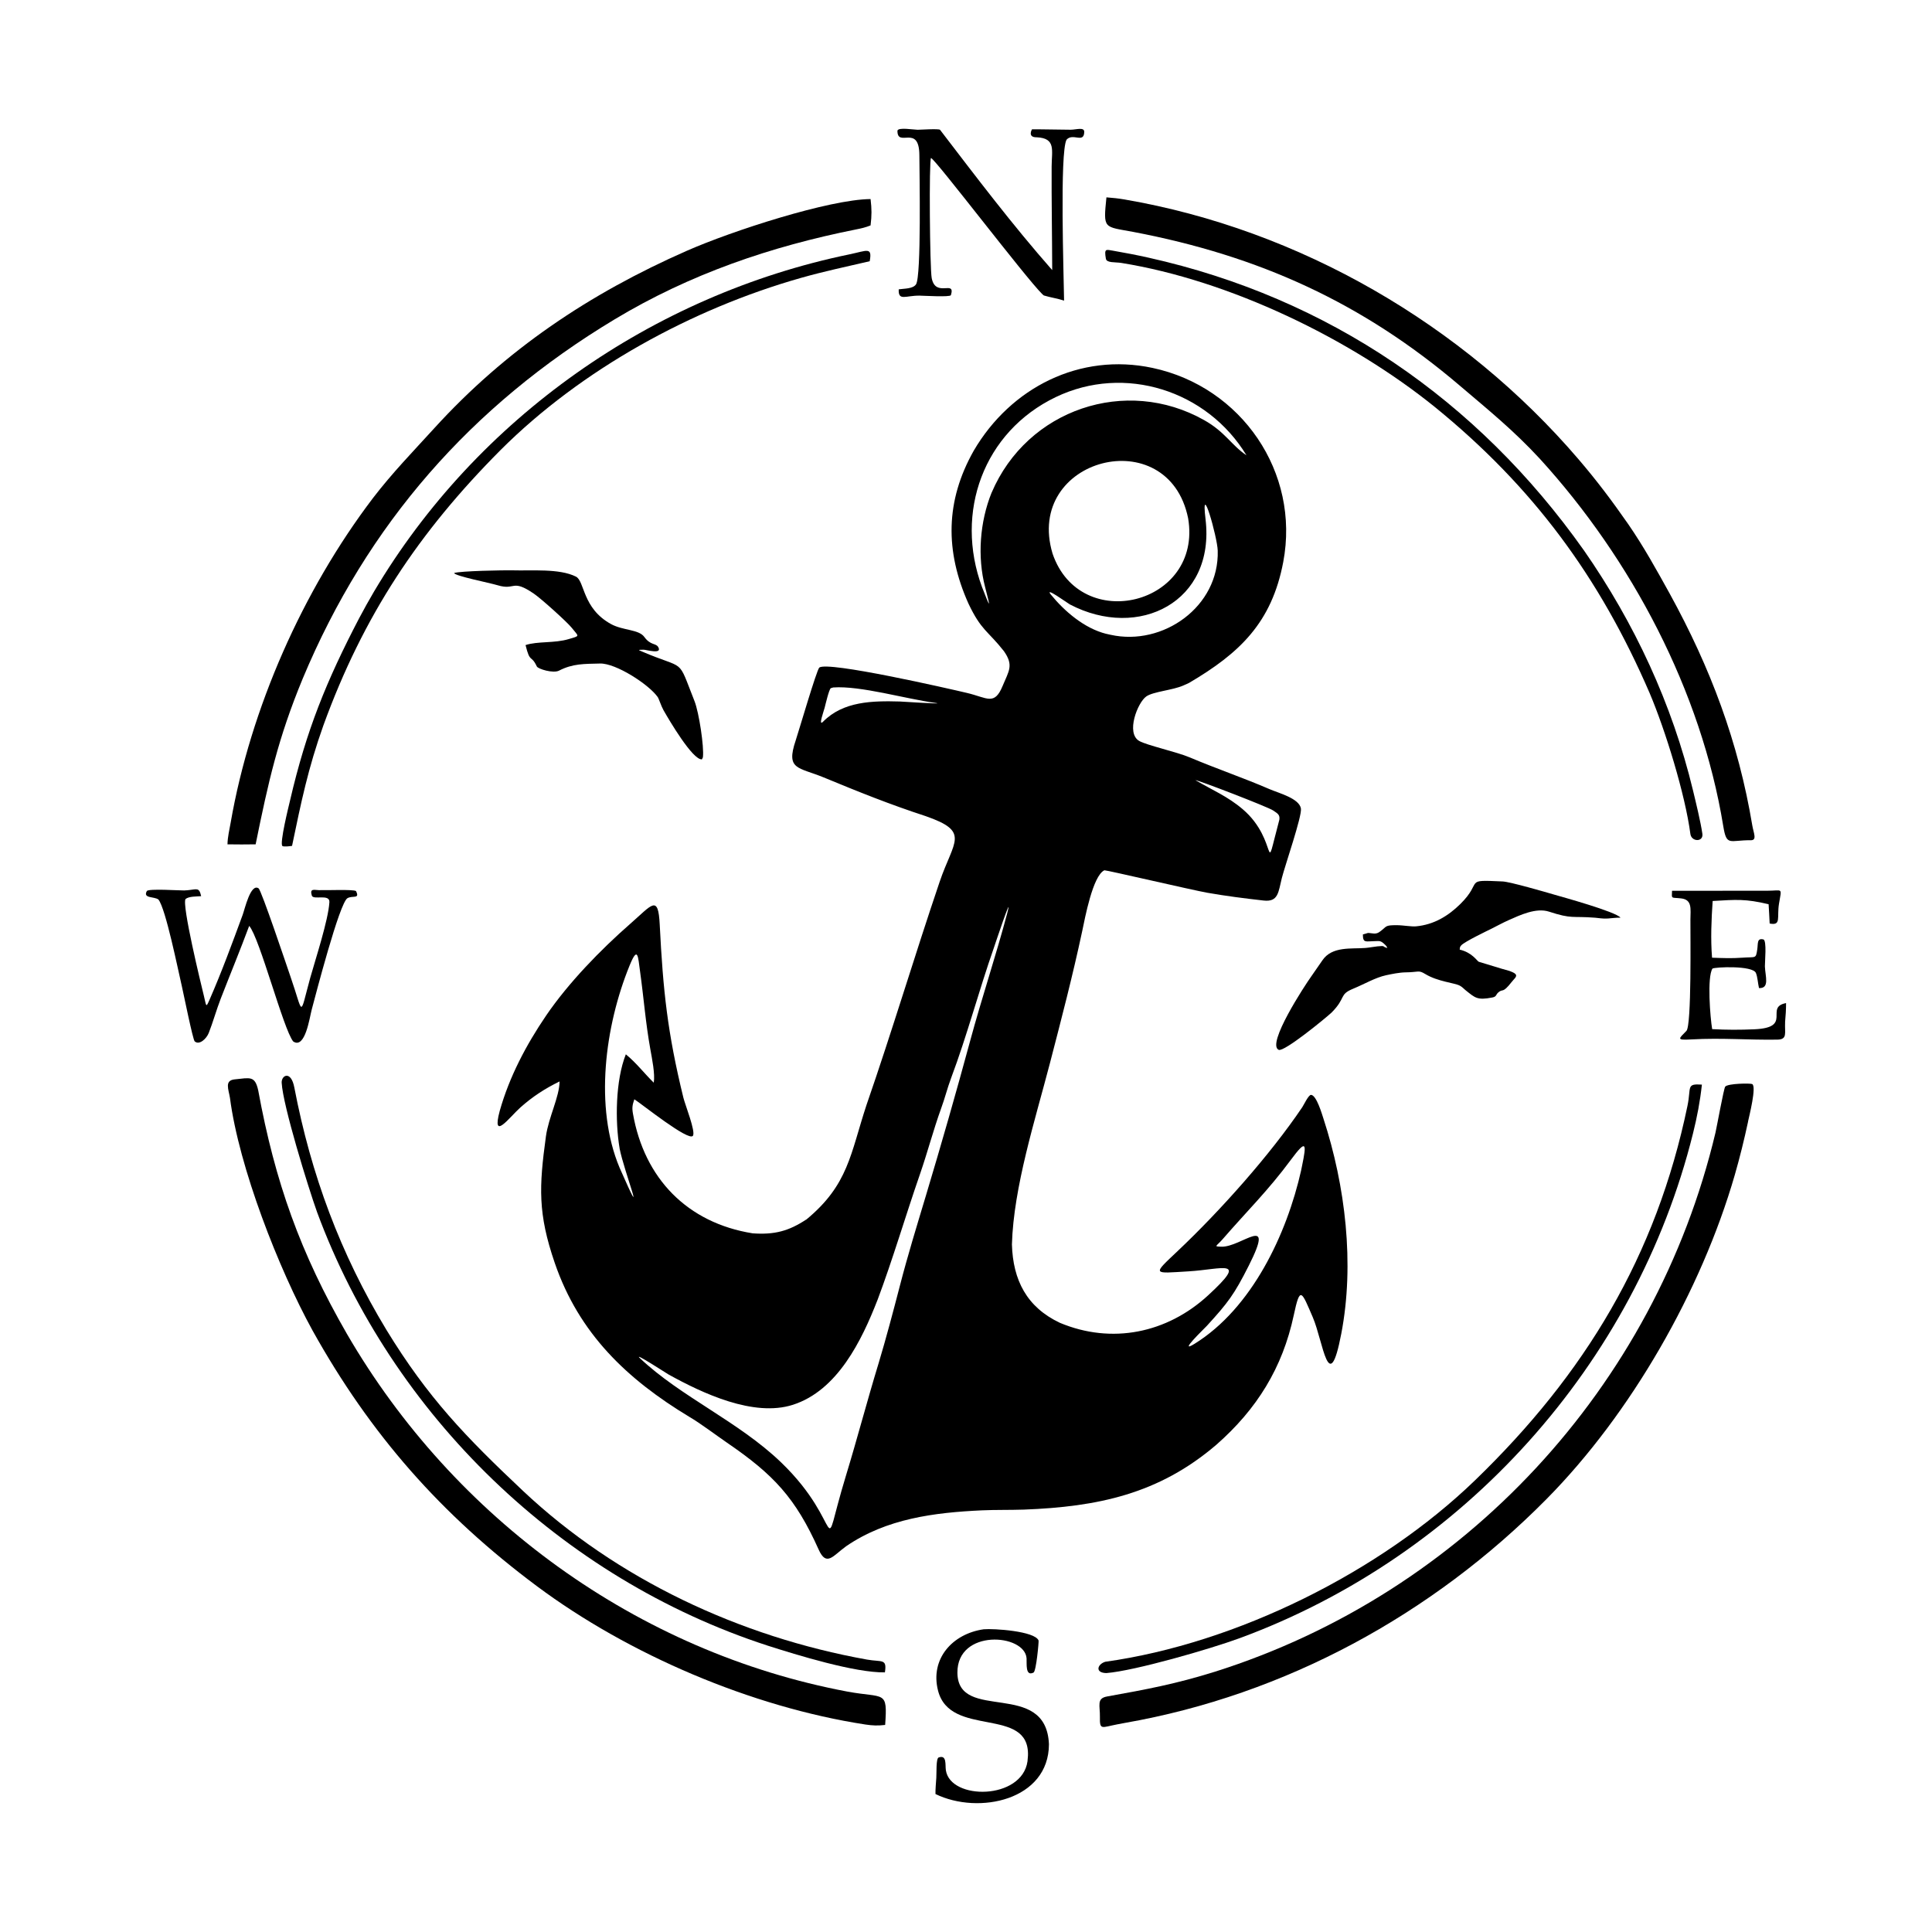 <svg width="1500" height="1500" viewBox="0 0 1500 1500" xmlns="http://www.w3.org/2000/svg">
  <!-- Original SVG transformed and centered -->
  <svg x="113.307" y="100.0" width="1273.386" height="1300" viewBox="0 0 513.88 524.62">
    >   <path class="cls-1" d="M206.86,341.76c-5.43,3.57-9.85,4.8-16.76,4.31-20.47-3.28-33.95-17.18-37.51-37.5-.33-1.86-.17-2.74.44-4.5,2.33,1.48,16.99,13.26,18.34,11.45.95-1.28-2.44-9.73-2.98-11.96-4.98-20.36-6.36-33.42-7.41-54.22-.48-9.57-2.42-6.21-9.15-.33-9.35,8.17-19.51,18.63-26.48,28.88-6.22,9.15-11.49,19.14-14.5,29.82-2.62,9.79,3.03,1.99,6.5-1.1,3.81-3.39,7.68-5.9,12.25-8.13-.04,4.82-3.45,11.21-4.28,17.23-2.15,15.75-2.56,24.12,2.78,39.66,7.6,22.12,22.61,36.41,42.22,48.24,3.31,1.92,8.37,5.75,11.76,8.07,14.58,9.97,21.46,17.3,28.69,33.46,2.48,5.55,4.54,1.88,8.62-1.03,12.62-8.66,27.62-10.56,42.57-11.25,4.21-.19,8.76-.08,13.16-.23,23.03-.89,42.22-4.85,60.27-20.33,12.69-11.14,20.73-24.08,24.25-40.61,1.98-9.3,2.42-7.52,5.96.69,3.27,7.6,5.01,25.49,8.92,5.15,4.21-21.89,1.3-46.34-5.59-67.42-.44-1.33-2.17-7.34-3.88-7.42-.79-.04-2.29,3.18-2.75,3.86-10.09,14.97-25.74,32.49-38.97,45-8.1,7.66-7.91,7.1,3.35,6.43,10.74-.64,18.86-4.22,6.15,7.49-12.88,11.88-30.21,15.45-46.49,8.63-10.37-4.91-14.69-13.38-15.01-24.57.52-18,7.32-39.13,11.91-56.79,3.59-13.81,7.15-27.48,10.13-41.44.82-3.87,3.29-17.3,6.93-18.98.67-.07,27.66,6.23,32.2,7.03,5.9,1.04,11.76,1.78,17.71,2.45,4.64.52,4.59-2.69,5.69-7.05.96-3.83,6.37-19.45,5.98-21.78-.54-3.2-6.92-4.81-9.85-6.08-8.18-3.54-16.67-6.42-24.96-9.93-4.16-1.76-13.46-3.79-15.85-5.16-4.25-2.43-.53-12.03,2.21-13.95,2.18-1.53,8.3-1.94,11.66-3.45l1.69-.76c15.96-9.37,25.96-18.93,29.56-37.91,5.32-28.09-13.06-54.86-40.95-60.81-22.77-4.86-44.43,6.15-56.02,25.93-8.9,15.75-9.03,31.44-1.67,47.89,4.04,8.51,5.97,8.4,11.12,14.92,3.13,4.47,1.55,6.18-.42,10.94-2.58,6.22-4.8,3.66-11.12,2.16-5.57-1.32-43.8-10.07-46.31-7.94-.81.69-6.52,20.22-7.41,22.88-3.09,9.21.79,8.24,8.78,11.52,10.99,4.54,20.6,8.42,31.96,12.13,14.09,4.9,8.78,7.64,4.39,20.56-7.9,23.28-14.88,46.73-22.93,69.96-5.05,15.3-5.61,24.96-18.88,35.91M264.95,114.03c-3.67,9.09-4.5,20.07-2.02,29.56,1.97,7.54,1.44,6.15-.97-.01-8.66-23.41.48-48.65,23.11-59.52,21.54-10.35,47.4-2.11,59.75,18.24-4.73-3.16-6.62-7.28-13.24-11.01-24.5-13.83-55.46-3.46-66.62,22.74ZM300.84,158.23c-6.78-1.71-12.95-6.96-17.3-12.28-2.21-2.71,5.22,2.67,5.94,3.07,21.58,11.31,45.63-.81,42.51-26.72-1.56-12.94,3.7,5.63,3.82,9.85.52,17.57-17.16,30.03-33.55,26.39l-1.43-.32ZM326.54,122.04c4.56,27.09-33.78,36.57-42.48,11.06-8.97-29.97,36.29-41.68,42.48-11.06ZM215.33,175.04c8.5-.61,22.76,3.59,31.97,4.83,4.01.54-11.01-.43-11.06-.43-8.52-.24-17.75-.12-24.1,6.34-1.57,1.6.26-3.4.51-4.39.25-.96,1.35-5.7,1.92-6.12l.76-.23ZM355.12,216.47c-5.27,19.77.04,6.56-11.44-3.25-4.76-4.07-9.64-6.07-14.86-9.14.69-.09,22.69,8.37,24.34,9.49,1.43.97,2.18,1.34,1.96,2.9ZM229.21,366.97c4.78-12.73,8.77-26.35,13.28-39.36,2.39-6.88,4.19-13.85,6.68-20.75,1.13-3.04,1.86-6.12,3.12-9.49,5.02-13.38,8.66-27.3,13.4-40.82.02-.06,6.21-18.62,4.16-10.76-3.54,13.34-7.96,26.49-11.61,39.98-4.45,16.43-8.95,32.11-13.84,48.41-2.89,9.64-5.68,18.64-8.21,28.44-2.01,7.76-4.34,16.55-6.64,24.18-3.59,11.74-6.63,23.41-10.23,35.21-8.62,28.28.28,15.6-20.37-4.23-13.29-12.76-31.45-20.54-44.18-32.6-2.28-2.16,8.44,4.82,8.97,5.11,10.64,5.9,26.68,13.44,38.96,9.5,13.98-4.48,21.57-20.15,26.51-32.84ZM148.4,319.46c1.44,7.38,9.03,26.54,0,6.05-7.98-19.03-4.57-44.41,3.11-63.28,2.64-6.49,2.66-2.86,3.3,1.73,1.18,8.44,1.71,15.97,3.24,24.5.5,2.83,1.51,7.63,1.06,10.41-3.06-3-5.42-6.17-8.75-8.89-3.23,8.15-3.41,20.86-1.95,29.48ZM361.96,326.28c-4.49,20-15.4,43.23-33.39,54.39-5.51,3.42,3.08-4.78,3.84-5.62,6.63-7.26,8.56-9.8,13.12-18.84,8.51-16.86-2.3-5.73-8.6-5.95-2.55-.09-1.55-.09.4-2.33,7.66-8.84,14.26-15.24,21.42-24.92,4.86-6.56,4.96-5.2,3.47,1.97l-.27,1.3Z"/>   <path class="cls-1" d="M225.37,499.96c2.35.35,3.87.41,6.24.14.78-11.03-.14-8.3-11.79-10.44-65.85-12.38-123.28-54.28-156.83-112.05-14.61-25.35-22.55-47.65-27.82-76.37-1.03-4.63-2.59-3.89-7.36-3.41-3.27.33-1.92,3.09-1.48,5.84,2.82,21.69,15.26,53.55,25.85,72.81,18.18,32.66,40.36,57.79,70.25,80.09,28.82,21.5,67.4,37.93,102.95,43.39"/>   <path class="cls-1" d="M501.97,311.03c.34-1.6,2.73-11,1.3-11.73-.57-.29-7.59-.21-8.45.8-.45.52-2.62,12.57-3.05,14.41-18.92,79.69-78.74,144.24-156.86,168.92-12.24,3.82-21.28,5.51-33.76,7.75-3.38.6-2.18,2.87-2.25,6.38-.09,4.31.52,3.29,5.47,2.35l2.33-.44c50.21-8.78,96.33-33.94,132.1-70.11,26.53-26.82,48.53-65.32,59-101.53,1.61-5.59,2.97-11.12,4.19-16.8"/>   <path class="cls-1" d="M464.48,123.94c-5.17-7.42-9.78-13.57-15.66-20.44-36.14-42.2-87.37-71.93-142.22-81.36-1.94-.33-3.7-.52-5.66-.66-1.02,10.11-.89,9.08,8.42,10.83,39.33,7.49,71.74,22.12,102.31,48.18,9.19,7.83,16.75,13.92,25.03,22.86,28.76,31.52,50.59,72.82,57.5,115.12,1.06,6.5,1.95,4.36,8.65,4.44,2.02.02.84-2.32.46-4.59-4.36-26.19-13.11-49.41-25.86-72.63-4.2-7.58-8.05-14.58-12.98-21.76"/>   <path class="cls-1" d="M71.13,115.7c-21.99,28.93-38.34,65.86-44.58,101.67-.4,2.28-.96,4.51-1,6.82,2.96.04,5.87.06,8.82,0,3.98-19.58,7-33.19,14.74-51.9,20.21-48.39,52.85-85.57,97.69-112.56,23.6-14.21,48.87-22.85,75.78-28.22,1.67-.33,2.87-.61,4.46-1.24.38-3.14.38-5.12,0-8.26-13.01.13-43.31,9.93-57.62,16.23-30.44,13.4-56.69,30.96-79.15,55.65-6.75,7.42-12.98,13.79-19.15,21.82"/>   <path class="cls-1" d="M388.95,256.67c-1.78-.41-.33-.81-3.13-.51-1.13.12-2.62.41-3.74.5-4.34.35-10.48-.62-13.5,3.91l-3.56,5.14c-1.75,2.43-14.07,21.15-10.1,22.87,1.68.73,14.66-9.91,16.55-11.67,4.68-4.72,2.23-5.61,6.77-7.48,3.56-1.47,6.96-3.5,10.29-4.22,1.81-.39,4.23-.89,6.21-.91,4.04-.03,3.89-.82,6.09.52,3.96,2.41,9.18,2.75,10.85,3.66.82.44,1.17.94,1.91,1.52,2.87,2.27,3.52,3.1,8.28,2.17,1.35-.26,1.02-.85,1.85-1.58,1.52-1.32,1.22.51,4.15-3.23,1.45-1.85,3.35-2.55-3-4.17l-7.28-2.21c-.65-.39-2.12-2.9-5.96-3.8.06-.77.07-.87.49-1.35,1.02-1.15,8.32-4.64,9.35-5.15,1.86-.93,3.65-1.92,5.45-2.72,3.66-1.63,8.66-3.99,12.69-2.68,7.31,2.38,7.03,1.32,14.46,1.9,1.26.1,2.29.35,3.97.25,1.37-.08,2.21-.27,3.96-.27-1.36-1.85-18.76-6.63-20.54-7.15-2.94-.86-14.01-4.08-16.38-4.19-12.57-.57-5.89-.2-13.25,7.06-3.81,3.76-8.27,6.47-13.84,7-1.54.15-3.99-.35-6.15-.36-3.69,0-2.99.36-5,1.86-.69.52-1.23.9-2.57.71-1.96-.27-1.2-.08-2.98.33,0,2.78.86,2.14,3.7,2.1,1.55-.02,1.84-.27,3.31,1.18.52.51.31.31.64.94"/>   <path class="cls-1" d="M174.51,196.87c.41-3.16-1.22-13.97-2.63-17.54-5.57-14.07-2.44-9.52-16.55-15.59-1.2-.52-1.17-.48.6-.53.73-.02,6.08,1.6,4.54-.89-.74-1.19-2.4-.45-4.32-3.11-1.73-2.4-6.7-1.99-10.41-4.02-9.07-4.96-8.22-13.49-11.03-14.89-5.22-2.6-13.95-1.78-19.81-1.96-2.29-.07-16.67.18-18.37.86.57.99,10.91,2.99,13.68,3.82,5.64,1.7,4.36-2.12,11.32,2.62,2.42,1.65,10.53,8.99,11.87,10.69,2.26,2.87,2.76,2.45-.92,3.55-4.53,1.36-9.75.62-13.54,1.88,1.46,5.93,1.7,2.81,3.53,6.69.38.81,5.14,2.25,6.95,1.32,4.34-2.24,7.88-2.1,12.86-2.23,4.95-.13,15.27,6.53,18.07,10.51.37.52,1.09,2.84,1.81,4.11,1.75,3.08,9.13,15.65,12.04,15.41l.33-.69ZM154.47,163.56c-.14.07-.28.14-.53.26M153.94,163.82c-.17.1-.34.2-.51.3"/>   <path class="cls-1" d="M194.73,475.23c9.25,2.96,27.44,8.56,36.8,8.4.69-4.41-.91-3.18-5.62-4.01-39.72-7.13-78.35-25.13-107.82-52.9-17.94-16.91-29.74-29.11-42.76-50.43-14.42-23.83-23.61-48.62-28.84-75.93-1.05-5.46-4.09-3.82-3.96-1.46.37,7.09,8.31,32.77,11.09,40.53,23.53,63.69,76.51,114.78,141.11,135.8"/>   <path class="cls-1" d="M487.51,299.47c-4.98-.33-3.31.76-4.51,6.61-9.79,47.16-32.13,84.07-66.54,117.34-29.77,28.79-74.84,51.16-115.9,56.89-2.48.78-3.28,3.47.36,3.54,8.89-.71,32.38-7.49,41.75-10.93,69.97-25.76,124.04-85.73,142.06-158.18,1.28-5.15,2.21-9.99,2.78-15.27"/>   <path class="cls-1" d="M450.49,132.01c-33.3-47.06-79.89-79.03-136.34-91.63-3.7-.83-7.37-1.53-11.11-2.18-2.24-.38-2.85-.79-2.27,2.52.24,1.34,2.9,1.01,4.8,1.3,33.86,5.44,71.74,23.69,98.36,45.22,30.71,25.01,51.53,53.23,67.21,89.57,4.92,11.6,11.13,31.72,12.76,44.11.33,2.54,4.13,2.61,3.76-.03-.53-3.69-2.04-9.87-2.93-13.57-6.53-27.11-18.33-52.46-34.24-75.32"/>   <path class="cls-1" d="M66.86,153.23c-10.35,19.83-16.6,35.23-21.69,57.14-.34,1.45-3.42,13.75-2.39,14.36.47.28,2.42.04,3-.06,2.9-13.88,4.97-24.13,9.83-37.78,12.49-34.34,29.82-60.45,55.54-86.28,25.28-25.24,59.87-44.2,94.13-53.91,7.22-2.05,14.22-3.51,21.49-5.21.83-4.6-.77-3.31-6.37-2.15-61.73,12.77-116.67,51.27-148.92,105.62-1.62,2.74-3.13,5.47-4.62,8.28"/>   <path class="cls-1" d="M281.33,52.22c2.15.65,4.18.91,6.34,1.61-.09-7.65-1.4-46.43.77-50.41,1.99-2.26,5.47,1.33,5.55-2.48-.03-1.55-2.52-.66-4.25-.65-1.14.01-12.04-.19-12.12-.13-.01,0-1.54,2.58,1.52,2.5,6.03.31,4.66,4.04,4.63,9.18-.05,10.81.15,21.62.18,32.43-12.46-14.15-23.69-29-35.14-43.95-.32-.42-6.54-.01-7.04-.02-1.28-.01-6.07-.85-6.31.29-.07,5.5,6.83-2.28,6.87,7.71.02,5.39.66,37.99-1.06,40.45-1,1.43-3.7,1.28-5.41,1.55-.16,3.77,2.14,1.92,6.53,1.97,1.17.01,9.62.53,9.82-.15,1.53-4.96-4.76.93-6.01-5.31-.6-3.01-.88-37.08-.22-37.67,1.65.69,29.5,37.38,34.88,42.68l.47.4Z"/>   <path class="cls-1" d="M12.06,238.64c-1.38.04-11.32-.65-11.78.19-1.3,2.37,2.29,1.64,3.63,2.65,2.29,2.84,6.15,22.1,7.37,27.3.47,1.99,3.41,16.64,4,17.15,1.47,1.27,3.69-.84,4.4-2.64,1.29-3.27,2.4-7.24,3.77-10.79,2.95-7.6,6.06-15.11,8.9-22.76,3.29,3.75,10.7,32.37,13.79,36.21,3.76,2.51,5.14-7.52,5.8-9.97,1.21-4.5,8.7-33.48,11.2-34.92,1.6-.92,3.99.37,2.67-2.24-.98-.57-9.17-.2-11.65-.28-1.57-.06-2.86-.58-2.19,1.7.45,1.51,5.67-.66,5.51,2.07-.35,5.66-4.32,17.7-6.01,23.73-3.46,12.61-2,11.62-6.17-.36-1.12-3.24-9.11-27.09-10.01-27.7-2.5-1.69-4.33,6.54-4.97,8.26-3.31,9-6.57,17.9-10.42,26.7-1.16,2.62-.94,1.98-1.76-1.34-.87-3.53-6.95-28.51-5.73-30.28,1.07-.88,3.51-.77,4.89-.89-.65-2.9-1.31-2.13-4.26-1.86l-.97.06Z"/>   <path class="cls-1" d="M282.93,506.15c-.88-20.52-28.54-6.62-28.68-22.4-.12-13.84,21.12-12.27,21.67-4.52.11,1.54-.47,5.79,2.18,4.46.85-.43,1.69-9.76,1.58-10.04-1.14-2.96-14.1-3.81-17.21-3.52-9.79,1.41-16.81,9.26-14.3,19.18,3.79,14.98,28.7,4.8,28.19,20.38l-.15,1.81c-1.74,12.15-24.16,12.27-25.58,2.78-.25-1.68.37-4.9-2.25-3.99-.87.3-.63,4.87-.74,6.38-.09,1.16-.32,4.04-.26,5.08,13.6,6.62,35.51,1.9,35.55-15.61"/>   <path class="cls-1" d="M513.57,279.93c.18-2.07.32-3.92.31-6-6.89,1.31,2.23,7.68-9.92,8.21-4.54.2-8.7.2-13.23-.05-.61-3.54-1.64-16.27.09-18.97.76-.49,12.58-1.04,13.61,1.37.53,1.24.63,3.31.97,4.74,3.44.15,1.95-3.71,1.85-6.8-.04-1.28.66-8.16-.48-8.44-2.06-.51-1.64,1.28-1.91,3.09-.46,3.09-.38,2.31-4.74,2.63-3.21.24-6.23.12-9.43,0-.47-5.79-.21-11.96.19-17.77,7.47-.43,10.26-.71,17.53,1.02.14,2.01.22,4.02.33,6.04,3.73.74,2.21-1.89,2.93-6.24.86-5.24,1.27-4.02-3.78-4.03-9.91-.02-19.83-.01-29.74.01-.11,2.74-.33,2.01,2.85,2.39,3.53.41,2.94,3.28,2.91,6.67-.03,4.63.4,33.15-1.25,34.84-2.5,2.56-3.26,2.94,1.67,2.67,9.36-.53,17.69.22,26.8.07,3.28-.05,2.27-2.07,2.45-5.45"/> 
  </svg>
</svg>